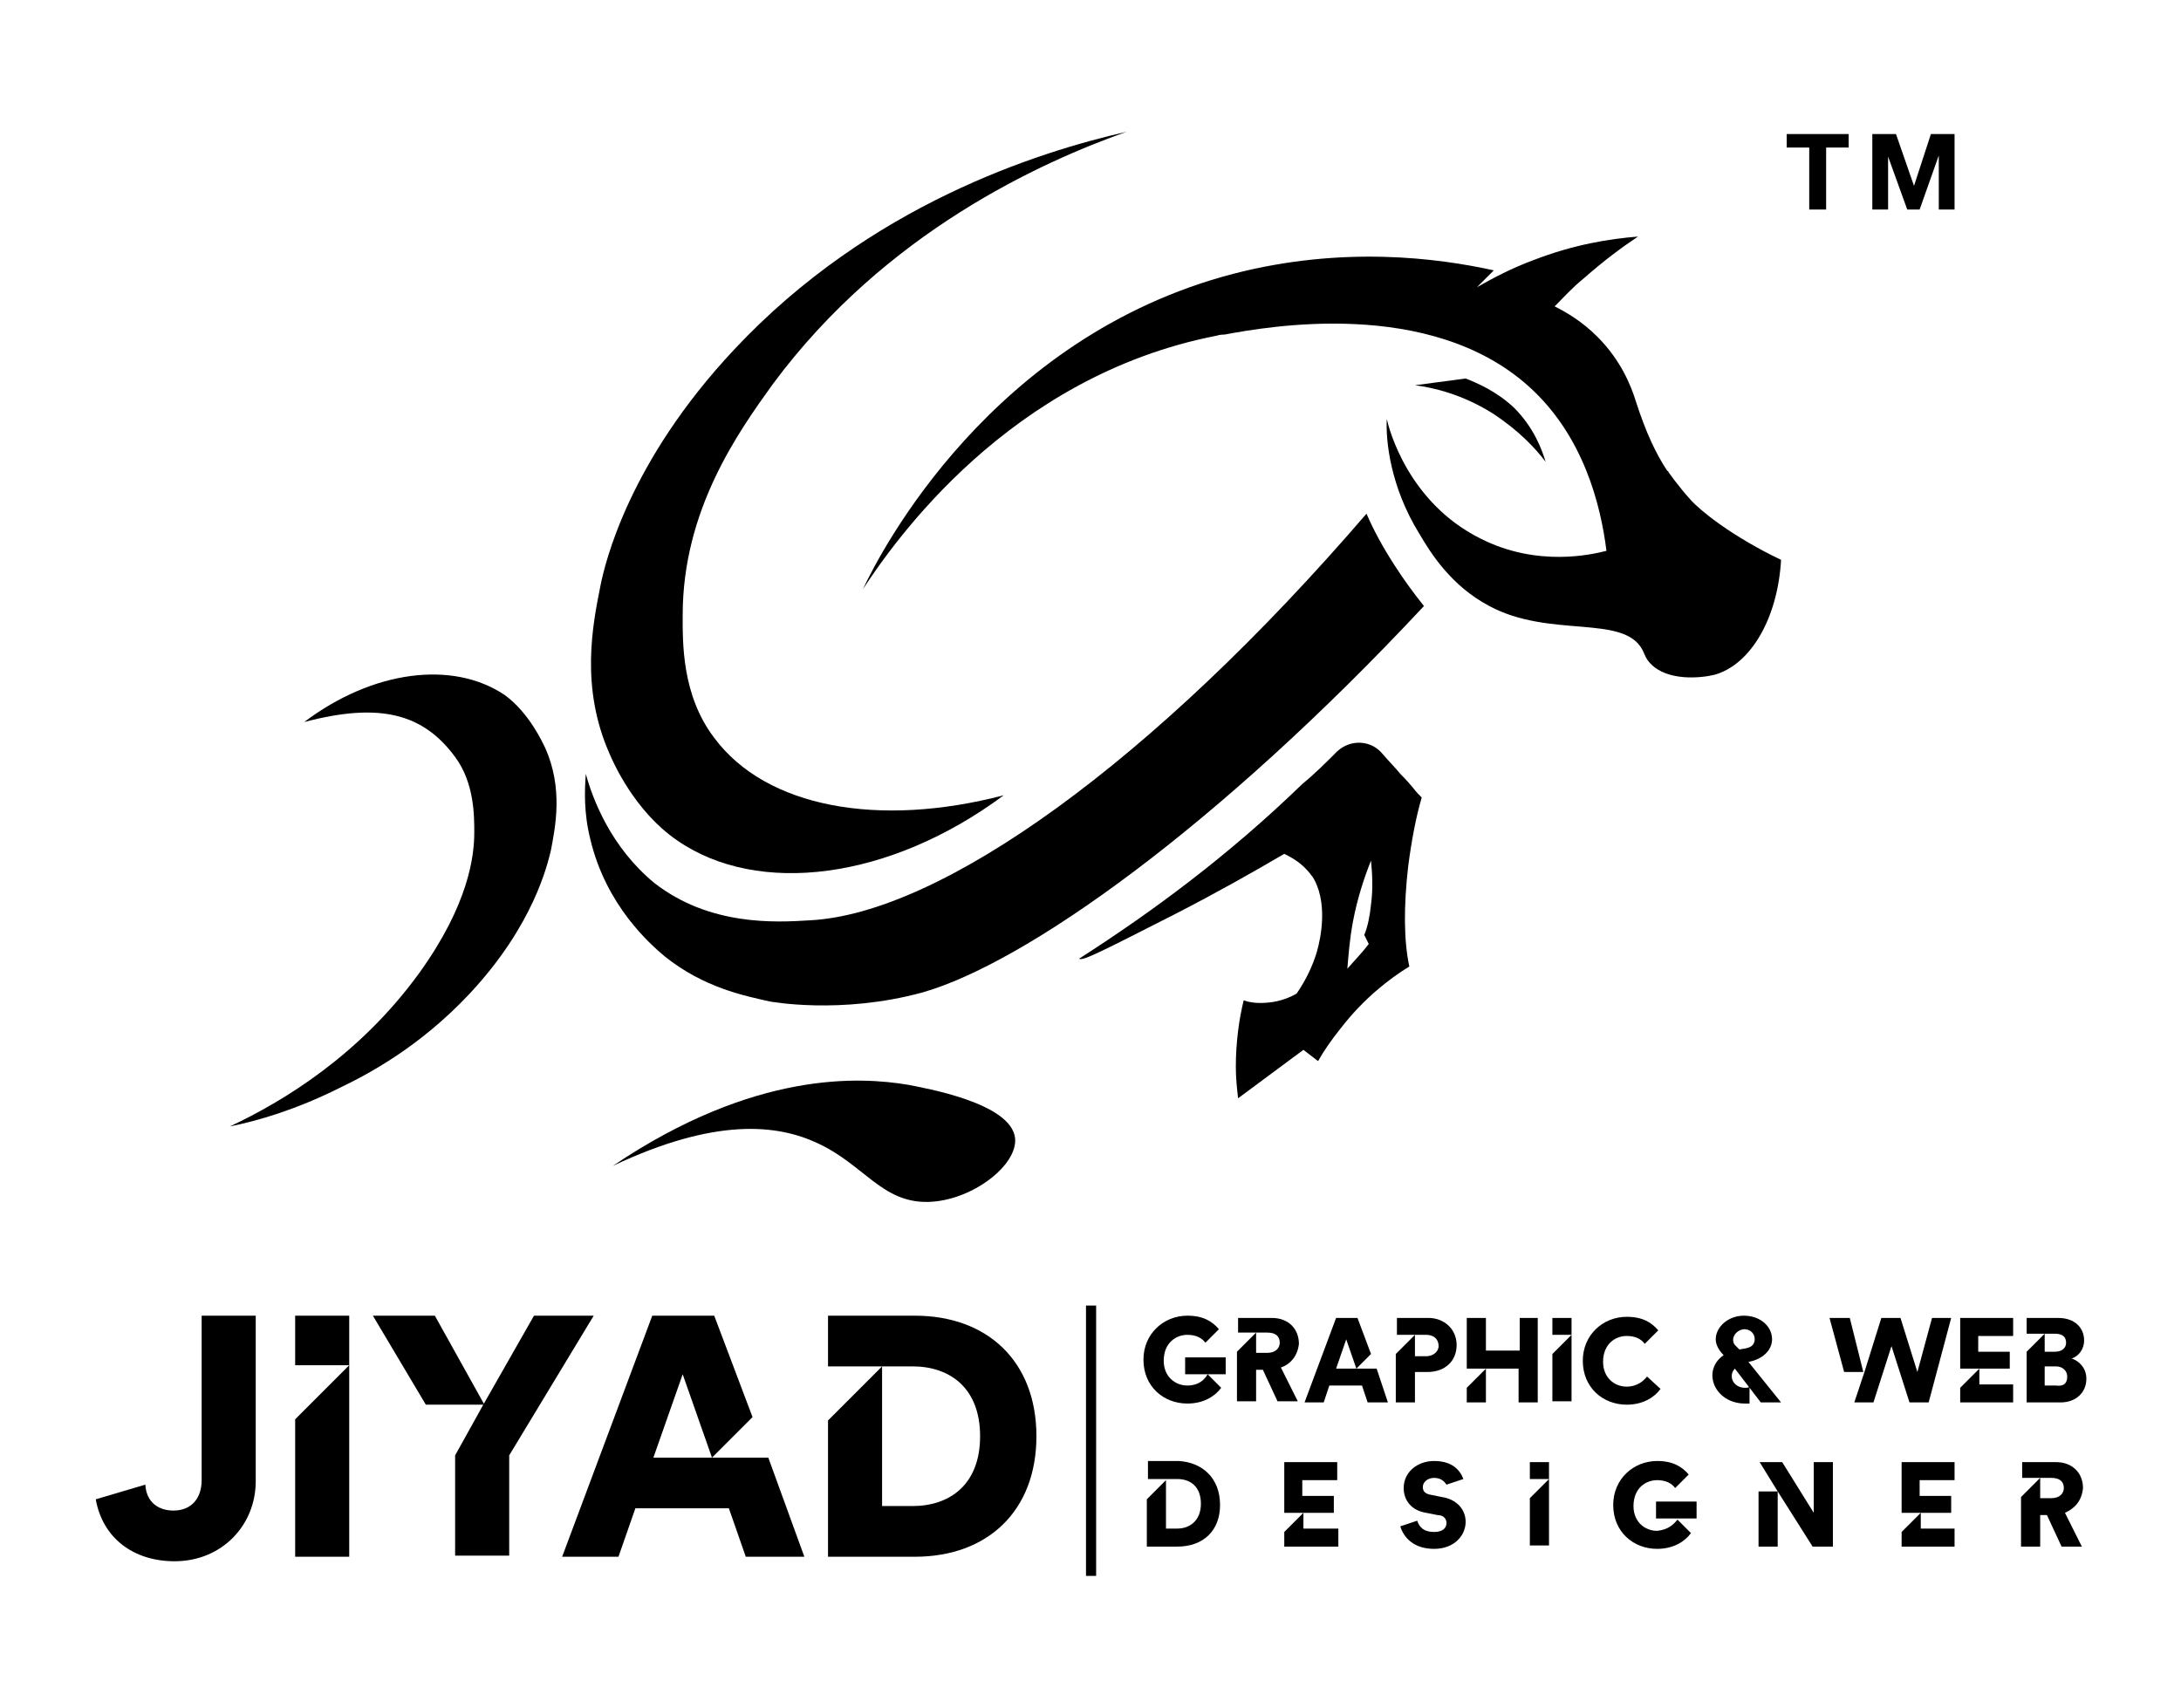 <?xml version="1.0" encoding="utf-8"?>
<!-- Generator: Adobe Illustrator 28.3.0, SVG Export Plug-In . SVG Version: 6.00 Build 0)  -->
<svg version="1.1" id="Layer_1" xmlns="http://www.w3.org/2000/svg" xmlns:xlink="http://www.w3.org/1999/xlink" x="0px" y="0px"
	 viewBox="0 0 193.6 151.6" style="enable-background:new 0 0 193.6 151.6;" xml:space="preserve">
<g>
	<g>
		<g>
			<g>
				<g>
					<g>
						<g>
							<path d="M160.6,13.1h-2v-1.2h5.5v1.2h-2v5.5h-1.5V13.1z"/>
							<path d="M166.2,11.9h2.1l1.6,4.6h0l1.5-4.6h2.1v6.7h-1.4v-4.8h0l-1.7,4.8h-1.1l-1.7-4.7h0v4.7h-1.4V11.9z"/>
						</g>
					</g>
					<g>
						<path d="M54.4,103.5c9.1-4.3,14.6-3.7,18.2-2c4.1,1.9,5.7,5.3,9.8,5.2c3.9-0.1,8-3.3,7.7-5.7c-0.4-3.1-8-4.4-9.5-4.7
							C76.4,95.6,67,95,54.4,103.5z"/>
						<g>
							<path d="M89.1,70.6c-11.1,2.9-21.1,1.1-25.7-5.1c-2.9-3.8-2.8-8.5-2.8-10.9c0-9.3,4.9-16.2,8-20.5
								c10-13.5,23.8-19.7,31.4-22.4c-7.9,1.8-22.8,6.5-34.8,19.3C55.8,41,53.7,50,53.3,52c-0.7,3.5-1.8,9,0.8,14.9
								c0.3,0.7,2.2,5.1,6,7.7C67.3,79.6,79,78.1,89.1,70.6z"/>
						</g>
						<g>
							<path d="M27,64.1c6.8-1.8,10.6-0.7,13.4,3.1c1.7,2.3,1.7,5.2,1.7,6.7c0,2.1-0.5,6.4-4.9,12.5c-5.3,7.3-12.1,11.4-16.8,13.6
								c2.5-0.5,5.9-1.5,9.7-3.4c2.5-1.2,7.1-3.6,11.6-8.4c5.7-6.1,6.9-11.5,7.2-12.7c0.4-2.1,1.1-5.5-0.5-9.1
								c-0.2-0.4-1.4-3.1-3.6-4.7C40.2,58.6,33.1,59.5,27,64.1z"/>
						</g>
						<g>
							<path d="M52,68.7c-0.1,1.4-0.2,3.4,0.4,5.8c1.4,5.9,5.3,9.3,6.6,10.4c3.5,2.8,7.1,3.5,9.3,4c0,0,6.3,1.2,13.6-0.8
								c9.1-2.6,26.1-14.6,44.5-34.3c-0.8-1-1.7-2.2-2.6-3.6c-1.1-1.7-1.9-3.2-2.5-4.6c-19,22.1-37.8,35.5-49.4,36.1
								c-3.1,0.2-8.9,0.5-13.8-3.3C54.2,75.2,52.6,70.9,52,68.7z"/>
						</g>
						<g>
							<path d="M126,47.4c1,1.7,2.8,4.6,6.2,6.4c5.4,2.9,11.9,0.7,13.6,3.9c0.2,0.4,0.3,0.8,0.7,1.2c1.5,1.6,4.5,1.3,5.7,1
								c3.2-0.9,5.6-5,5.9-10.2c-4.4-2.1-7.2-4.4-8-5.3c-1.1-1.2-2-2.5-2-2.5c0-0.1-0.1-0.1-0.1-0.1c-1-1.5-1.9-3.4-2.8-6.2
								c-0.4-1.3-1.3-3.6-3.4-5.7c-1.4-1.4-2.8-2.2-3.8-2.7c0.8-0.8,1.6-1.7,2.6-2.5c1.7-1.5,3.3-2.7,4.8-3.7
								c-2.5,0.2-5.7,0.7-9.3,2.1c-1.9,0.7-3.6,1.6-5,2.4c0.5-0.5,1-1,1.5-1.5c-5-1.1-13.4-2.2-23.1,0.3
								C88,29.9,78.2,48.9,76.6,52.3c2.7-4.1,12.9-18.9,31.4-22.5c0.3-0.1,0.6-0.1,0.7-0.1c3.8-0.7,18.2-3.3,27,4.6
								c4.9,4.4,6.4,10.6,6.9,14.6c-1.2,0.3-6.1,1.5-11.2-1.1c-6.4-3.2-8.1-9.7-8.3-10.6C123,39.1,123.4,43.2,126,47.4z"/>
						</g>
						<g>
							<g>
								<path d="M125,76.9c0.3-2.3,0.7-4.4,1.2-6.1c-0.2-0.2-0.5-0.5-0.8-0.9c-0.5-0.6-0.9-1-1.1-1.2c-0.4-0.5-1-1.1-1.6-1.8
									c-1-1.2-2.8-1.3-4-0.2c-1,1-2,2-3.1,2.9C109,76,102.2,81,95.8,85.1c0,0,0,0,0,0c0.2,0.3,2.3-0.8,8.6-4
									c3.5-1.8,6.7-3.6,9.6-5.3c0.6,0.3,1.6,0.8,2.4,1.9c0.1,0.1,0.3,0.4,0.5,0.9c1,2.5,0.1,5.6-0.1,6.2c-0.3,0.9-0.8,2.1-1.7,3.4
									c-0.5,0.3-1.4,0.7-2.5,0.8c-0.9,0.1-1.7,0-2.2-0.2c-0.4,1.6-0.7,3.7-0.7,5.9c0,1,0.1,1.9,0.2,2.8l5.8-4.3l1.3,1
									c0.5-0.9,1.2-1.9,2-2.9c2-2.6,4.3-4.4,6.1-5.5C124.6,83.5,124.6,80.4,125,76.9z M119.6,86c0.1-1.2,0.2-2.6,0.5-4.2
									c0.4-2.1,1-3.9,1.6-5.4c0.1,1.1,0.2,2.4,0,3.9c-0.1,1-0.3,2-0.6,2.7l0.4,0.8C120.9,84.6,120.2,85.3,119.6,86z"/>
							</g>
						</g>
						<path d="M134.4,36.2c1.8,1.8,2.5,3.8,2.8,4.8c-0.9-1.2-2.4-2.8-4.7-4.3c-2.7-1.7-5.3-2.3-6.9-2.5c1.5-0.2,3-0.4,4.5-0.6
							C131.1,34,132.8,34.7,134.4,36.2z"/>
					</g>
				</g>
				<rect x="96.4" y="115.9" width="0.9" height="24"/>
			</g>
		</g>
		<g>
			<path d="M15.4,134.1c1.6,0,2.5-1.1,2.5-2.7v-14.6h4.8v14.7c0,3.9-3,7.1-7.2,7.1c-3.7,0-6.4-2.1-7-5.5l4.4-1.3
				C13,133.4,14.1,134.1,15.4,134.1z"/>
			<path d="M26.2,121.2v-4.4H31v4.4H26.2z M26.2,126l4.8-4.8v17h-4.8V126z"/>
			<path d="M38.6,116.8l4.4,7.9h-5.2l-4.7-7.9H38.6z M47.4,116.8h5.3l-7.5,12.4v8.9h-4.8v-8.9l2.5-4.5L47.4,116.8z"/>
			<path d="M71.4,138.2h-5.2l-1.5-4.3h-8.3l-1.5,4.3h-5l8-21.4h5.5l3.4,9l-3.6,3.6l-2.6-7.4l-2.6,7.4h10.2L71.4,138.2z"/>
			<path d="M92,127.5c0,6.6-4.3,10.7-10.8,10.7h-7.7v-12.1l4.8-4.8v12.4H81c3.3,0,6-1.9,6-6.2c0-4.3-2.7-6.2-6-6.2h-7.5v-4.5h7.7
				C87.7,116.8,92,120.9,92,127.5z"/>
		</g>
		<g>
			<path d="M107.2,122l1.2,1.2c-0.5,0.7-1.5,1.4-3,1.4c-2.1,0-3.9-1.5-3.9-3.9c0-2.3,1.8-3.9,3.9-3.9c1.4,0,2.2,0.5,2.8,1.2
				l-1.2,1.2c-0.3-0.4-0.8-0.7-1.6-0.7c-1,0-2.1,0.7-2.1,2.3c0,1.4,1,2.2,2.1,2.2C106.4,123,106.9,122.5,107.2,122z M105.2,120.5
				h3.6v1.5h-3.6V120.5z"/>
			<path d="M113.7,121.4l1.5,3h-1.8l-1.3-2.8h-0.6v2.8h-1.7v-4.4l1.7-1.7v1.8h1c0.7,0,1.1-0.4,1.1-0.9c0-0.6-0.4-0.9-1.1-0.9h-2.6
				V117h3c1.5,0,2.4,1,2.4,2.3C115.2,120.3,114.6,121.1,113.7,121.4z"/>
			<path d="M123.2,124.5h-1.8l-0.5-1.5H118l-0.5,1.5h-1.7l2.8-7.5h1.9l1.2,3.2l-1.3,1.3l-0.9-2.6l-0.9,2.6h3.6L123.2,124.5z"/>
			<path d="M129.3,119.4c0,1.4-1,2.4-2.6,2.4h-1.1v2.7h-1.7v-4.3l1.7-1.7v1.9h1c0.6,0,1.1-0.4,1.1-0.9c0-0.6-0.4-1-1.1-1h-2.6V117
				h2.8C128.2,117,129.3,118,129.3,119.4z"/>
			<path d="M134.8,117h1.7v7.5h-1.7v-3h-4.6V117h1.7v2.9h3V117z M130.2,123.2l1.7-1.7v3h-1.7V123.2z"/>
			<path d="M137.8,118.5V117h1.7v1.5H137.8z M137.8,120.2l1.7-1.7v5.9h-1.7V120.2z"/>
			<path d="M147.4,123.3c-0.5,0.7-1.5,1.4-3,1.4c-2.1,0-3.9-1.5-3.9-3.9c0-2.3,1.8-3.9,3.9-3.9c1.4,0,2.2,0.5,2.8,1.2l-1.2,1.2
				c-0.3-0.4-0.8-0.7-1.6-0.7c-1,0-2.1,0.7-2.1,2.3c0,1.4,1,2.2,2.1,2.2c0.9,0,1.5-0.5,1.8-0.9L147.4,123.3z"/>
			<path d="M154,121.5c-0.6,0.6-0.2,1.7,0.9,1.7c0.2,0,0.3,0,0.4-0.1v1.5c-0.1,0-0.3,0-0.4,0c-2.7,0-3.9-2.9-1.9-4.3
				c-0.4-0.4-0.7-0.9-0.7-1.4c0-1.1,1.1-2.1,2.5-2.1c1.4,0,2.5,0.9,2.5,2.1c0,1-0.9,1.8-2.1,2l2.9,3.6h-1.8L154,121.5z M154,119.4
				l0.4,0.4c0.5-0.1,1.1-0.1,1.3-0.6c0.2-0.5-0.1-1.2-0.9-1.2C154,118.1,153.6,118.9,154,119.4z"/>
			<path d="M164.2,117l1.2,4.8h-1.7l-1.3-4.8H164.2z M171.5,117h1.7l-2,7.5h-1.7l-1.6-5l-1.6,5h-1.7l0.9-2.7l1.5-4.8h1.7l1.5,4.8
				L171.5,117z"/>
			<path d="M178.4,121.5h-4.4V117h4.7v1.6h-3.1v1.4h2.8V121.5z M175.6,122.9h3.1v1.6h-4.7v-1.3l1.7-1.7V122.9z"/>
			<path d="M185.2,122.4c0,1.2-0.9,2.1-2.3,2.1h-3V120l1.6-1.6v1.6h0.9c0.6,0,1-0.3,1-0.8c0-0.5-0.3-0.8-1-0.8h-2.5V117h2.8
				c1.5,0,2.3,0.9,2.3,2c0,0.8-0.5,1.4-1.1,1.6C184.5,120.8,185.2,121.4,185.2,122.4z M183.5,122.2c0-0.5-0.4-0.9-1-0.9h-1v1.7h1
				C183.2,123.1,183.5,122.8,183.5,122.2z"/>
			<path d="M108.3,133.6c0,2.3-1.5,3.7-3.8,3.7h-2.7v-4.2l1.7-1.7v4.3h1c1.1,0,2.1-0.7,2.1-2.2c0-1.5-0.9-2.2-2.1-2.2h-2.6v-1.6h2.7
				C106.7,129.8,108.3,131.2,108.3,133.6z"/>
			<path d="M118.4,134.3H114v-4.5h4.7v1.6h-3.1v1.4h2.8V134.3z M115.7,135.7h3.1v1.6H114v-1.3l1.7-1.7V135.7z"/>
			<path d="M130.1,135.1c0,1.2-1,2.4-2.8,2.4c-1.8,0-2.7-1-3-2l1.5-0.5c0.2,0.6,0.6,1,1.5,1c0.7,0,1.1-0.3,1.1-0.8
				c0-0.4-0.3-0.7-0.8-0.7l-1-0.2c-1.3-0.2-2-1.1-2-2.2c0-1.4,1.2-2.4,2.7-2.4c1.6,0,2.3,0.8,2.6,1.6l-1.5,0.5
				c-0.2-0.3-0.5-0.6-1.1-0.6c-0.6,0-1,0.4-1,0.8c0,0.4,0.2,0.6,0.7,0.7l1,0.2C129.3,133.1,130.1,134,130.1,135.1z"/>
			<path d="M135.8,131.3v-1.5h1.7v1.5H135.8z M135.8,133l1.7-1.7v5.9h-1.7V133z"/>
			<path d="M148.9,134.9l1.2,1.2c-0.5,0.7-1.5,1.4-3,1.4c-2.1,0-3.9-1.5-3.9-3.9c0-2.3,1.8-3.9,3.9-3.9c1.4,0,2.2,0.5,2.8,1.2
				l-1.2,1.2c-0.3-0.4-0.8-0.7-1.6-0.7c-1,0-2.1,0.7-2.1,2.3c0,1.4,1,2.2,2.1,2.2C148.1,135.8,148.6,135.3,148.9,134.9z M147,133.3
				h3.6v1.5H147V133.3z"/>
			<path d="M161,129.8h1.7v7.5h-1.8l-3.1-4.9v4.9h-1.7v-4.9h1.7l-1.6-2.6h2l2.8,4.5V129.8z"/>
			<path d="M173.2,134.3h-4.4v-4.5h4.7v1.6h-3.1v1.4h2.8V134.3z M170.4,135.7h3.1v1.6h-4.7v-1.3l1.7-1.7V135.7z"/>
			<path d="M183.3,134.3l1.5,3H183l-1.3-2.8h-0.6v2.8h-1.7v-4.4l1.7-1.7v1.8h1c0.7,0,1.1-0.4,1.1-0.9c0-0.6-0.4-0.9-1.1-0.9h-2.6
				v-1.4h3c1.5,0,2.4,1,2.4,2.3C184.8,133.2,184.2,133.9,183.3,134.3z"/>
		</g>
	</g>
	<path d="M142.9,48.3"/>
</g>
</svg>
